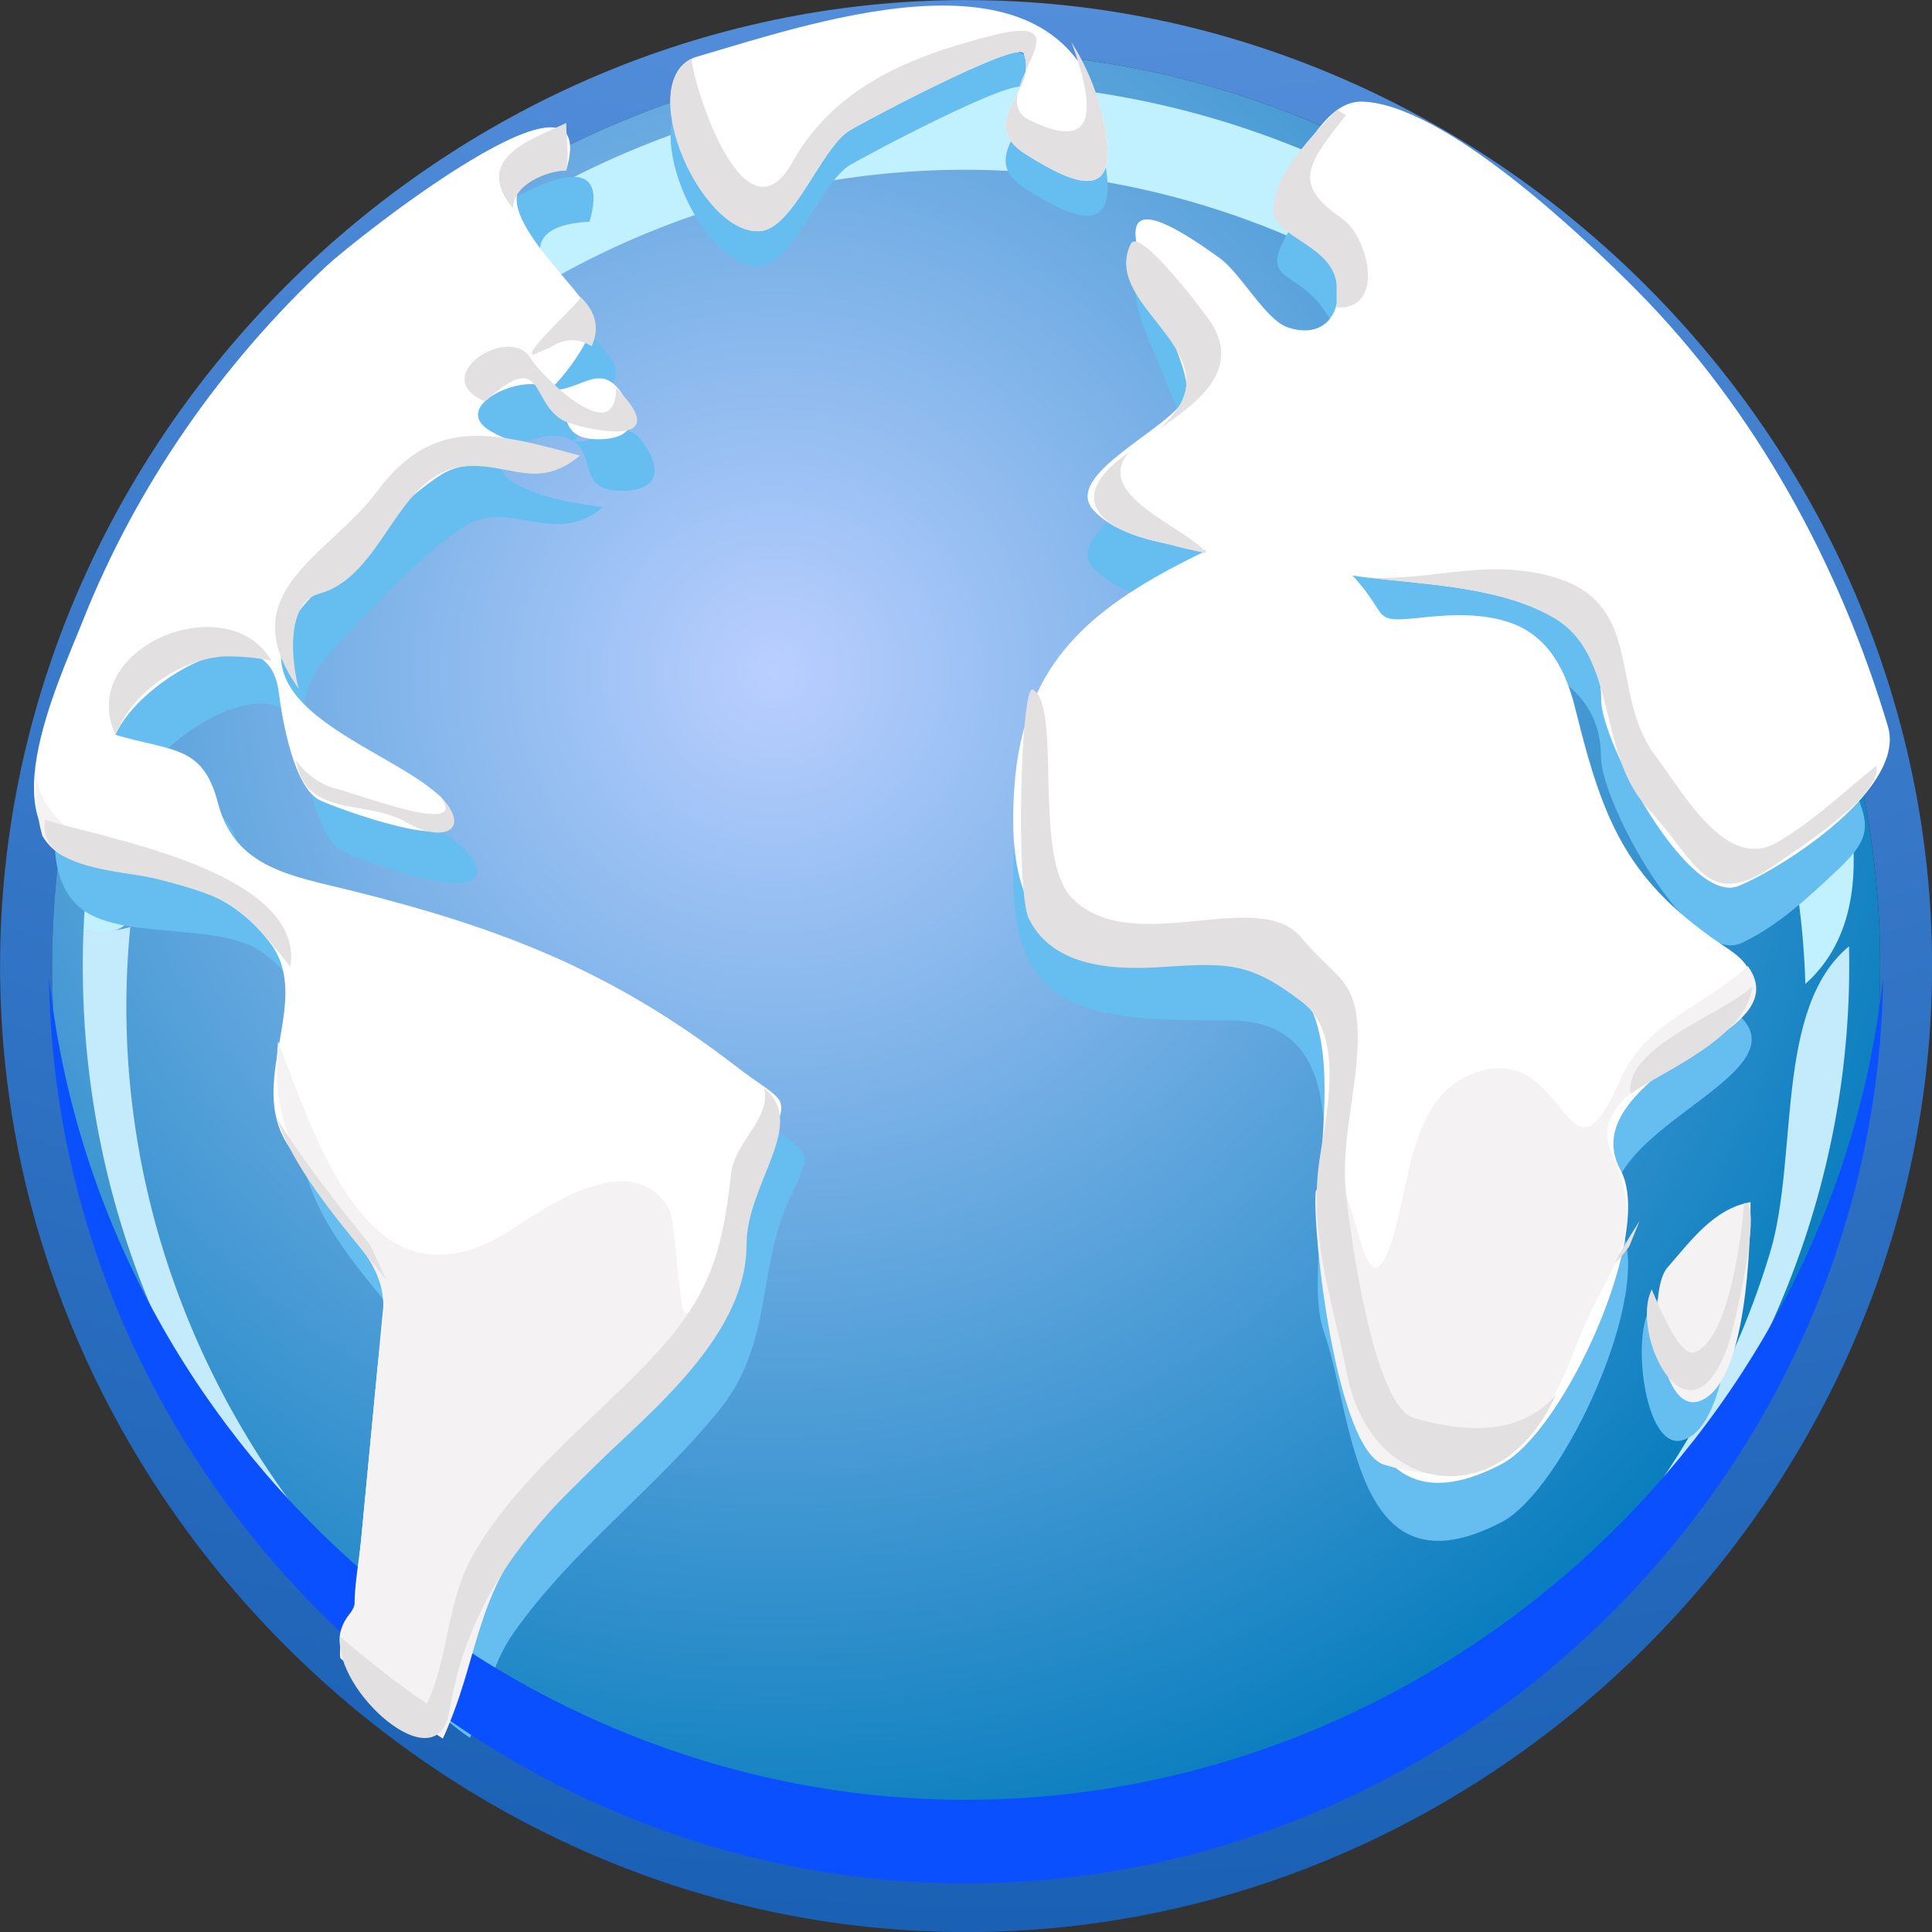<?xml version="1.0" encoding="UTF-8"?>
<svg enable-background="new 0 0 131.543 131.543"   sodipodi:version="0.32" space="preserve" version="1.1" viewBox="0 0 131.54 131.54" xmlns="http://www.w3.org/2000/svg" xmlns:sodipodi="http://inkscape.sourceforge.net/DTD/sodipodi-0.dtd">
<rect x="0" y="0" width="131.54" height="131.54" fill="#333333" stroke="none"/>
<sodipodi:namedview bordercolor="#666666" borderopacity="1.0" pagecolor="#ffffff"/>
<radialGradient id="b" cx="-244.34" cy="461.5" r="2.109" gradientTransform="matrix(138.25 0 0 -138.25 33850 63672)" gradientUnits="userSpaceOnUse">
<stop stop-color="#8BBBFF" offset="0"/>
<stop stop-color="#0D56AC" offset="1"/>
</radialGradient>
<path d="m3.551 65.782c0-33.916 28.315-62.231 62.231-62.231 33.909 0 62.232 28.321 62.232 62.231 1e-3 33.9-28.333 62.231-62.232 62.231-33.906 0-62.227-28.32-62.227-62.228m62.231-65.782c-35.806 0-65.782 29.976-65.782 65.782 0 35.805 29.982 65.761 65.782 65.761 35.801 0 65.761-29.96 65.761-65.761 0-35.797-29.95-65.779-65.758-65.779" fill="url(#b)"/>
<radialGradient id="a" cx="52.732" cy="45.708" r="85.416" gradientUnits="userSpaceOnUse">
<stop stop-color="#BACFFF" offset="0"/>
<stop stop-color="#027ABB" offset="1"/>
</radialGradient>
<path d="m128.01 65.782c0 33.9-28.331 62.231-62.232 62.231-33.91 0-62.231-28.323-62.231-62.231 0-33.916 28.315-62.231 62.231-62.231 33.912 3e-3 62.232 28.324 62.232 62.234" fill="url(#a)"/>
<path d="m65.782 5.637c-31.831 0-58.825 25.885-60.096 57.707 4.149 0.706 3.282-1.871 3.853-4.986 0.708-3.861 1.818-7.651 3.308-11.283 2.624-6.405 6.423-12.313 11.147-17.366 10.173-10.888 24.436-17.47 39.328-18.1 31.386-1.328 58.647 23.957 59.597 55.379 10.272-9.15-6.111-34.775-13.47-42.551-11.293-11.93-27.241-18.8-43.668-18.8" fill="#C1F0FE"/>
<path d="m66.522 125.9c-0.987 0.01-0.987 0.01 0 0m-1.484 0c0.99 0.01 0.99 0.01 0 0m60.852-61.471c-5.107 4.223-3.409 14.366-5.392 20.906-2.235 7.391-5.994 14.296-10.968 20.202-10.632 12.628-26.497 20.155-43.008 20.366 32.997-0.41 60.118-28.491 59.368-61.481m-117.02-1.308c-1.057 0.303-2.119 0.376-3.186 0.223-0.099 2.444-0.049 4.896 0.146 7.333 0.322 3.971 1.034 7.906 2.134 11.732 2.346 8.165 6.45 15.794 11.948 22.267 11.195 13.183 27.83 21.017 45.125 21.228-33.047-0.43-59.39-29.907-56.167-62.789" fill="#C3EBFC"/>
<path d="m109.01 51.578c0 3.055 6.092 14.266 9.578 12.622 2.477-1.167 4.638-3.19 6.609-5.056 2.971-2.809 1.58-3.445 0.368-7.512-3.025-10.149-7.044-20.332-14.461-28.121-3.546-3.723-12.905-12.451-18.338-12.639-1.994-0.067-3.309 2.255-4.227 3.625-3.475 5.185-0.474 3.349 1.801 6.882 1.624 2.519 0.592 5.959-2.674 4.86-1.493-0.503-3.19-3.666-4.587-4.683-12.088-8.802-1.258 6.779-2.345 9.395-0.9 2.17-8.613 5.354-6.229 7.798 1.859 1.91 5.146 2.257 7.613 2.702-7.758 3.729-12.424 7.508-13.049 15.993-0.854 11.634 4.519 12.037 14.604 12.03 10.711-8e-3 4.493 15.571 6.462 21.195 2.059 5.879 1.985 18.233 12.099 12.966 4.259-2.219 10.422-15.776 8.11-19.992-3.654-6.657 14.219-10.531 7.318-15.085-6.847-4.518-8.472-8.506-10.386-16.271-0.636-2.586-1.785-5.025-4.479-5.947-1.8-0.618-3.805-0.57-5.666-0.373-4.034 0.431-2.336 0.081-5.051-2.83 5.451 0.843 16.927 0.454 16.927 8.436" fill="#65BEEF"/>
<path d="m118.13 84.485c-2.505 0.428-4.087 2.656-5.663 4.452-1.453 1.655-0.547 10.019 2.159 9.098 3.3-1.099 3.49-10.931 3.5-13.55" fill="#65BEEF"/>
<path d="m40.133 15.11c2.501-8.485-12.507 3.159-14.276 4.683-6.783 5.846-12.428 13.017-16.423 21.036-2.142 4.295-8.549 16.283-4.263 20.716 2.525 2.613 9.477 1.133 12.542 3.205 4.355 2.945 3.027 6.601 2.693 10.9-0.472 6.102 3.583 10.146 7.216 14.701 1.215 1.522-0.5 7.978-0.677 9.824-0.408 4.295-0.816 8.591-1.226 12.886 0.014-0.273 0.15-0.447 0.41-0.524 1.843 1.946 3.328 4.071 5.863 5.785 1.151-2.443 1.336-4.814 2.984-7.158 3.945-5.61 9.584-9.762 13.911-15.048 3.872-4.732 2.527-9.644 5.002-14.784 1.612-3.349 1.108-2.673-2.175-5.204-8.456-6.516-15.966-9.426-26.287-11.998-3.874-0.964-7.851-1.487-8.996-5.913-1.027-3.972-3.027-3.518-6.991-4.672 1.59-3.717 10.338-8.876 11.114-2.941 0.239 1.827 1.011 6.555 2.832 7.403 1.145 0.533 9.999 3.843 9 0.95-1.39-4.024-16.779-6.732-9.907-14.482 2.028-2.29 6.573-7.097 9.216-8.688 3.039-1.833 6.093 1.516 9.357-1.26-1.989-0.264-4.228-0.628-5.997-1.619-2.862-1.602 1.621-3.781 3.475-3.124 2.409 0.855 0.412 3.734 3.977 3.633 1.687-0.047 2.584-0.844 1.74-2.531-1.619-3.241-3.145-0.542-5.28-0.856 0.262 0.039 3.559-3.82 2.867-5.188-1.228-2.44-9.652-9.312-1.701-9.748" fill="#65BEEF"/>
<path d="m47.429 6.24c-4.357 1.305 0.183 12.168 4.323 11.865 2.251-0.167 4.1-5.525 6.018-6.802 0.665-0.445 11.563-6.254 11.936-5.294 0.996 2.556-3.32 4.67 0.111 6.848 3.464 2.195 6.604 3.438 5.296-2.356-2.772-12.375-18.925-6.844-27.684-4.261" fill="#65BEEF"/>
<path d="m27.262 87.129c0.523 0 0.681 21.89-2.253 21.89 0.183 0 0.838-21.891 2.253-21.891" fill="#fff"/>
<path d="m65.773 122.54c-31.613 0-59.033-24.524-62.433-55.98 0.414 33.729 28.706 61.667 62.433 61.667 33.73 0 62.02-27.936 62.438-61.667-3.4 31.454-30.823 55.977-62.437 55.977" fill="#0A50FF"/>
<path d="m109.01 47.624c0 2.931 5.993 14.115 9.384 12.688 3.419-1.437 11.366-6.752 10.147-10.845-3.278-10.995-9.011-21.546-17.127-29.722-3.673-3.699-13.105-12.636-18.647-12.826-1.994-0.068-3.309 2.255-4.227 3.625-3.475 5.186-0.474 3.349 1.801 6.882 1.624 2.519 0.592 5.959-2.674 4.86-1.493-0.502-3.19-3.666-4.587-4.683-12.088-8.802-1.258 6.779-2.345 9.395-0.9 2.17-8.613 5.354-6.229 7.799 1.859 1.909 5.146 2.257 7.613 2.702-7.758 3.73-12.424 7.508-13.049 15.993-0.854 11.633 4.519 12.037 14.604 12.031 10.711-8e-3 4.493 15.57 6.462 21.194 2.059 5.879 1.985 18.233 12.099 12.966 4.259-2.218 10.422-15.776 8.11-19.992-3.654-6.658 14.219-10.531 7.318-15.085-6.847-4.518-8.472-8.507-10.386-16.271-0.636-2.586-1.785-5.025-4.479-5.947-1.8-0.618-3.805-0.57-5.666-0.373-4.034 0.431-2.336 0.081-5.051-2.83 5.461 0.846 16.937 0.458 16.937 8.439" fill="#fff"/>
<path d="m119.19 81.849c-2.505 0.429-4.087 2.656-5.663 4.452-1.453 1.656-0.548 10.02 2.159 9.099 3.29-1.101 3.49-10.932 3.5-13.551" fill="#F4F2F2"/>
<path d="m118.74 81.917c-0.129 2.034-1.017 9.374-3.383 10.156-1.089 0.373-2.719-3.9-2.896-4.281-1.52 3.015 2.448 11.121 5.123 4.016 0.47-1.221 2.53-10.202 1.16-9.891" fill="#E2E0E0"/>
<path d="m38.551 11.596c2.581-8.756-14.43 4.755-16.265 6.464-7.225 6.734-13.001 15.029-16.652 24.216-1.783 4.487-6.616 14.588 0.245 16.341 5.132 1.312 9.278 1.347 12.5 5.563 2.891 3.783-1.353 9.047 0.966 13.343 1.742 3.227 7.148 7.268 6.796 10.964-0.515 5.407-1.028 10.813-1.542 16.22-0.151 1.579-0.484 3.254-0.461 4.844 0.015 1.098-1.174 1.654-0.966 3.34 2.193 1.983 4.524 3.813 6.973 5.47 1.539-3.266 1.298-6.957 3.217-10.261 3.503-6.027 9.57-10.149 13.944-15.496 3.872-4.731 2.527-9.644 5.002-14.783 1.612-3.349 1.108-2.674-2.175-5.204-8.455-6.517-15.965-9.426-26.288-11.999-3.873-0.964-7.85-1.487-8.995-5.912-1.028-3.973-3.027-3.518-6.992-4.673 1.59-3.717 10.338-8.875 11.114-2.941 0.239 1.827 1.011 6.555 2.832 7.403 1.145 0.534 9.999 3.843 9 0.95-1.39-4.024-16.779-6.732-9.907-14.481 2.028-2.29 6.573-7.097 9.215-8.688 3.041-1.833 6.094 1.516 9.358-1.261-1.989-0.264-4.228-0.628-5.997-1.619-2.862-1.602 1.621-3.781 3.474-3.124 2.41 0.854 0.413 3.733 3.977 3.632 1.687-0.047 2.584-0.844 1.74-2.531-1.619-3.242-3.145-0.542-5.28-0.857 0.261 0.039 3.558-3.82 2.867-5.187-1.226-2.424-9.651-9.296-1.7-9.733" fill="#fff"/>
<path d="m47.429 3.868c-4.357 1.305 0.183 12.169 4.323 11.866 2.251-0.167 4.1-5.525 6.018-6.802 0.665-0.445 11.563-6.254 11.936-5.294 0.996 2.555-3.32 4.67 0.111 6.847 3.464 2.195 6.604 3.439 5.296-2.356-2.772-12.375-18.925-6.844-27.684-4.261" fill="#fff"/>
<path d="m75.112 8.128c-0.411-1.882-1.132-3.634-2.162-5.257 1.629 4.453 1.809 7.612-2.879 5.291-3.221-1.592 4.411-7.508-2.535-5.743-5.525 1.401-10.712 3.481-13.581 8.619-3.174 5.688-6.613-4.681-6.875-7.008-3.82 1.858 0.672 11.996 4.671 11.704 2.251-0.167 4.1-5.525 6.018-6.802 0.665-0.445 11.563-6.254 11.936-5.294 0.996 2.555-3.32 4.67 0.111 6.847 3.464 2.194 6.605 3.438 5.296-2.357" fill="#E2E0E0"/>
<path d="m46.653 89.406c-0.433-0.024-0.628-6.33-1.139-7.17-2.435-4-7.897-0.351-10.536 1.386-9.45 6.217-13.063-4.872-16.046-12.73-0.601 6.198 1.888 9.224 5.585 14.003 2.323 3.005 1.521 4.677 1.153 8.549-0.437 4.59-0.874 9.182-1.31 13.774-0.088 0.925 0.035 1.935-0.542 2.646-2.885 3.583 3.979 6.907 6.326 8.495 2.478-5.26 2.13-9.949 6.536-14.687 6.032-6.474 13.339-11.433 14.253-20.712-2.036-0.361-1.966 6.576-4.28 6.448m-43.772-32.506c0.751 1.273 2.043 1.886 3.62 1.882-1.423-2.562-3.641-3.094-4.026-5.987-0.102 1.393 0.033 2.76 0.406 4.105" fill="#F4F2F2"/>
<path d="m110.52 73.074c-3.906 9.197-3.581-2.013-9.796-0.13-5 1.512-4.646 8.131-6.137 12.055-2.134 5.629-2.405-8.98-5.006-3.888-0.253 2.737 1.406 17.639 4.672 18.618 7.221 2.166 10.524-1.377 12.995-7.94 2.282-6.063 5.111-7.232 2.437-13.41-2.423-5.589 13.005-7.489 9.312-12.607-2.72 2.565-6.69 3.735-8.47 7.302m17.57-19.616c-0.05 0.231-0.02 0.072 0 0" fill="#F4F2F2"/>
<path d="m33.017 27.33c4.119-3.709 3.025 0.104 5.378 1.326 0.809 0.419 7.973 2.247 3.556-2.253-6e-3 4.423-5.369-1.172-5.787-1.947-1.353-2.509-7.145 1.165-3.147 2.874m-10.265 26.349c-1.078-0.358-1.942-0.997-2.597-1.917 0.684 4.014 4.801 2.598 7.575 4.26 2.304 1.38 4.701 0.585 2-2.072 3.032 3.469-6.311-0.261-6.978-0.271m-1.016-13.258c4.421-1.203 5.243-8.223 9.868-8.666 3.057-0.293 4.979 1.713 7.865-0.742-5.785-1.55-9.926-2.784-13.808 2.459-3.248 4.38-10.031 6.812-5.319 13.429-0.446-1.614-0.992-5.829 1.394-6.48m-6.402 4.271c1.063-0.014 2.113 0.084 3.153 0.297-3.015-5.141-13.342-0.881-10.628 5.043 1.107-2.865 4.427-5.196 7.475-5.34m36.681 29.395c0.556 1.958-2.008 3.717-2.233 5.781-0.64 5.882-1.657 8.776-5.968 13.195-3.939 4.041-8.659 7.739-11.53 12.677-1.92 3.303-1.679 6.993-3.219 10.259-2.056-1.39-4.008-2.931-5.881-4.553-0.544 3.563 6.583 10.05 7.407 5.084 1.048-6.332 3.993-10.781 8.475-15.342 4.207-4.284 11.765-9.756 11.765-16.467 0-4.145 4.222-8.214 1.184-10.636m-26.819 10.68c-2.238-2.792-4.498-5.63-6.384-8.676 1.439 4.063 4.823 7.665 7.459 11.034-0.358-0.784-0.69-1.586-1.075-2.358m-22.127-28.951c-0.546 3.433 5.23 3.419 7.644 4.037 5.037 1.287 5.792 1.857 9.061 5.978 1.003-6.56-13.126-8.831-16.705-10.015m34.407-32.165c0.934-0.622 1.868-0.648 2.807-0.08 0.552-1.219 0.299-2.335-0.762-3.347 4e-3 0.369-3.966 3.82-3.213 3.932 0.39-0.169 0.779-0.338 1.168-0.505m1.075-12.055c0.222-0.991 0-2.197 0-3.219-2.319 1.102-6.434 2.373-3.625 5.822 0.027-1.664 2.266-2.531 3.625-2.603" fill="#E2E0E0"/>
<path d="m78.858 29.255c2.484-1.705 5.713-3.958 3.61-7.268-0.289-0.455-4.876-6.629-5.481-5.38-2.163 4.45 7.819 7.572 1.871 12.648m0.26 7.691c0.999 0.276 2.004 0.515 3.02 0.719-1.286-1.749-7.828-3.925-5.271-6.88-4.339 3.015-2.255 5.204 2.251 6.161m11.88-17.644c3e-3 0.544 3e-3 1.086 4e-3 1.63 3.378 0.195 2.156-4.833 0.361-6.063-3.39-2.325-2.408-3.623 0.279-7.033-8e-3 -2e-3 -0.605-0.348-0.605-0.35-1.541 1.542-4.458 4.547-4.339 6.852 0.1 1.873 3.928 2.304 4.3 4.964m19.922 65.583c0.238-0.592 0.478-1.183 0.717-1.773-1.93 3.055-2.17 3.648-0.72 1.773m-14.677 11.64c-2.764-0.83-4.343-12.79-4.604-15.316-0.366-3.547 0.806-7.07 0.806-10.618 0-4.045-1.66-4.06-3.806-6.714-2.945-3.625-11.537 1.466-15.661-2.749-2.7-2.76-0.649-13.096-2.657-14.173-0.832-0.447-1.167 13.763-0.27 15.587 1.668 3.394 5.935 3.513 9.22 3.289 4.487-0.309 5.933-0.251 9.409 2.412 2.947 2.257 1.586 7.756 1.149 10.795-0.73 5.099 0.919 9.549 1.883 14.501 1.618 8.325 10.487 9.683 14.243 1.403-2.47 2.91-6.439 2.568-9.717 1.583m31.517-44.393c-2.187 1.763-4.28 3.771-6.729 5.208-3.439 2.022-6.279-3.162-8.31-5.872-3.215-4.292-0.644-10.337-6.918-12.175-4.956-1.448-9.105 0.614-13.719-0.109 4.475 0.645 9.61 0.575 13.62 2.826 4.534 2.547 2.962 9.238 6.512 13.044 3.309 3.544 3.942 7.086 8.617 3.843 1.88-1.306 7.36-4.808 6.93-6.765m-16.75 22.339c2.456-1.664 7.881-3.839 8.295-7.301-1.9 1.837-8.76 4.114-8.29 7.301" fill="#E2E0E0"/>
</svg>
